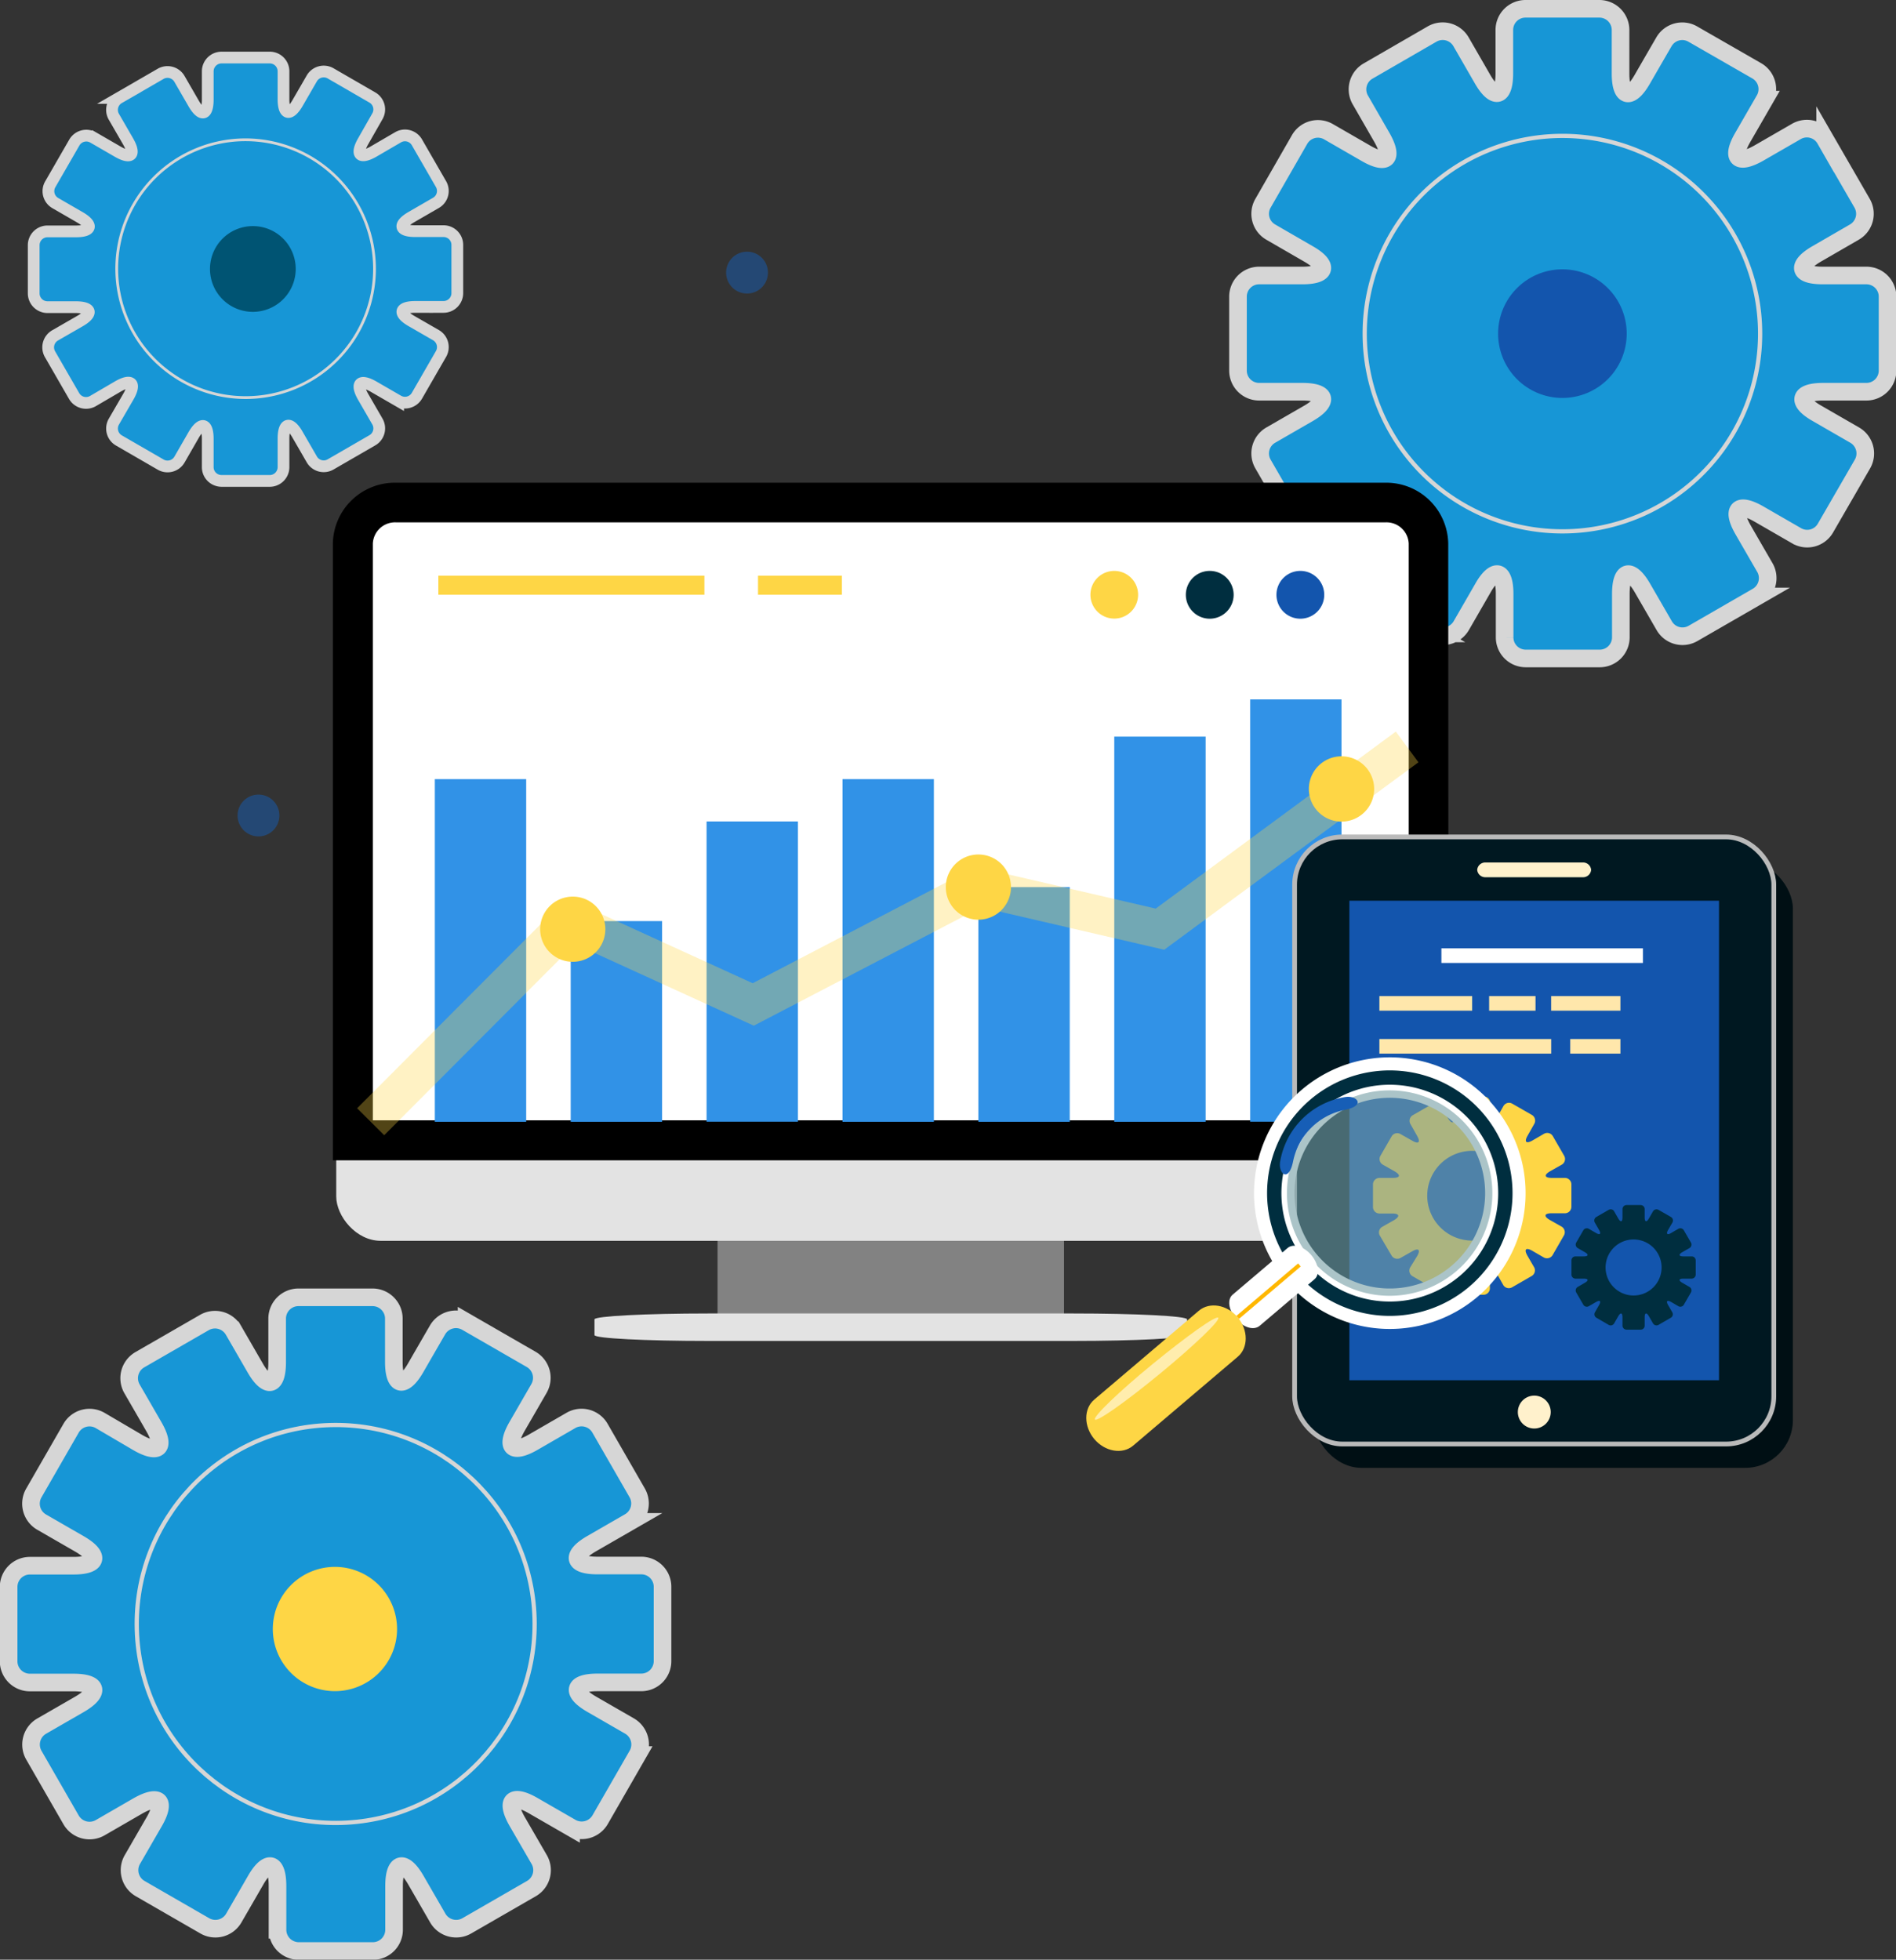 <svg xmlns="http://www.w3.org/2000/svg" xmlns:xlink="http://www.w3.org/1999/xlink" viewBox="0 0 322.89 333.69"><rect x="0" y="0" width="322.89" height="333.69" fill="#333333" stroke="none"/><defs><style>.cls-1,.cls-21,.cls-27,.cls-28,.cls-30{fill:none;}.cls-2{isolation:isolate;}.cls-3{clip-path:url(#clip-path);}.cls-4{mix-blend-mode:soft-light;opacity:0.8;}.cls-5,.cls-6,.cls-7,.cls-8,.cls-9{fill:#10afff;}.cls-27,.cls-5,.cls-6,.cls-7,.cls-8,.cls-9{stroke:#fff;}.cls-5{stroke-width:3px;}.cls-6{stroke-width:0.72px;}.cls-7{stroke-width:0.72px;}.cls-8{stroke-width:2px;}.cls-9{stroke-width:0.47px;}.cls-10{fill:#fed645;}.cls-11{fill:#1355ad;}.cls-12{fill:#005473;}.cls-13,.cls-14{fill:#175eb6;}.cls-14{opacity:0.5;}.cls-15{fill:#828282;}.cls-16{fill:#e3e3e3;}.cls-17,.cls-31{fill:#fff;}.cls-18{stroke:#000;}.cls-18,.cls-24{stroke-width:0.81px;}.cls-19{fill:#3192e7;}.cls-20{opacity:0.32;}.cls-21{stroke:#bab9b9;}.cls-21,.cls-28{stroke-width:2.44px;}.cls-22{fill:#002e3f;}.cls-23{fill:#000f14;}.cls-24{fill:#001821;stroke:#bababa;}.cls-25{fill:#fff1cc;}.cls-26{fill:#ffe7ab;}.cls-27{stroke-width:6.89px;}.cls-28{stroke:#002e3f;}.cls-29{fill:#769fa5;opacity:0.61;}.cls-30{stroke:#ffb700;stroke-width:0.68px;}.cls-31{opacity:0.56;}</style><clipPath id="clip-path" transform="translate(-92.91 -77.2)"><circle class="cls-1" cx="250" cy="250" r="220"/></clipPath></defs><g class="cls-2"><g id="flat"><g class="cls-3"><g class="cls-4"><path class="cls-5" d="M194.66,343.77c-4.1,0-4.55-1.66-1-3.72l6.44-3.71a3.63,3.63,0,0,0,1.32-4.95l-6.33-11a3.62,3.62,0,0,0-4.95-1.33l-6.44,3.72c-3.56,2.05-4.77.83-2.72-2.72l3.72-6.44a3.63,3.63,0,0,0-1.33-4.95l-11-6.34a3.63,3.63,0,0,0-4.95,1.33s-1.67,2.88-3.72,6.44-3.72,3.11-3.72-1V301.7a3.55,3.55,0,0,0-.62-2,3.62,3.62,0,0,0-3-1.6H143.73a3.63,3.63,0,0,0-3.62,3.63v7.43c0,4.11-1.67,4.55-3.72,1l-3.72-6.44a3.63,3.63,0,0,0-4.95-1.33l-11,6.34a3.63,3.63,0,0,0-1.33,4.95s1.67,2.88,3.72,6.44.84,4.77-2.72,2.72L110,319.09a3.62,3.62,0,0,0-5,1.33l-6.33,11a3.63,3.63,0,0,0,1.32,4.95l6.44,3.71c3.56,2.06,3.11,3.72-1,3.72H98a3.62,3.62,0,0,0-3.62,3.62v12.68A3.62,3.62,0,0,0,98,363.69h7.44c4.1,0,4.55,1.66,1,3.72L100,371.12a3.63,3.63,0,0,0-1.32,4.95l6.33,11a3.63,3.63,0,0,0,5,1.32l6.44-3.72c3.56-2,4.77-.83,2.72,2.73l-3.72,6.44a3.62,3.62,0,0,0,1.33,4.94l11,6.34a3.62,3.62,0,0,0,4.95-1.33s1.67-2.88,3.72-6.44,3.72-3.11,3.72,1v7.44a3.62,3.62,0,0,0,2.37,3.39,3.47,3.47,0,0,0,1.25.23H156.4a3.62,3.62,0,0,0,3.62-3.62v-7.44c0-4.11,1.67-4.55,3.72-1l3.72,6.44a3.62,3.62,0,0,0,4.95,1.33l11-6.34a3.62,3.62,0,0,0,1.33-4.94L181,387.38c-2.05-3.56-.84-4.78,2.72-2.72l6.44,3.71a3.63,3.63,0,0,0,4.95-1.32l6.33-11a3.63,3.63,0,0,0-1.32-4.95l-6.44-3.71c-3.56-2.06-3.11-3.72,1-3.72h7.44a3.62,3.62,0,0,0,3.62-3.62V347.39a3.62,3.62,0,0,0-3.62-3.62Z" transform="translate(-92.91 -77.2)"/><circle class="cls-6" cx="150.06" cy="353.73" r="33.88" transform="translate(-103.26 -72.63) rotate(-1.69)"/></g><g class="cls-4"><path class="cls-5" d="M403.31,124.11c-4.08,0-4.52-1.65-1-3.69l6.4-3.7a3.6,3.6,0,0,0,1.32-4.91l-6.3-10.91a3.58,3.58,0,0,0-4.91-1.31l-6.4,3.69c-3.54,2-4.75.83-2.71-2.7l3.7-6.41a3.6,3.6,0,0,0-1.32-4.91L381.19,83a3.6,3.6,0,0,0-4.91,1.32s-1.66,2.86-3.7,6.4-3.69,3.09-3.69-1V82.3a3.61,3.61,0,0,0-3.6-3.6H352.7a3.6,3.6,0,0,0-3.6,3.6v7.39c0,4.08-1.66,4.52-3.7,1l-3.69-6.4A3.61,3.61,0,0,0,336.79,83l-10.9,6.3a3.6,3.6,0,0,0-1.32,4.91l3.69,6.41c2,3.53.83,4.74-2.7,2.7l-6.4-3.69a3.6,3.6,0,0,0-4.92,1.31L308,111.81a3.59,3.59,0,0,0,1.32,4.91l6.4,3.7c3.53,2,3.09,3.69-1,3.69h-7.38a3.6,3.6,0,0,0-3.6,3.6v12.6a3.6,3.6,0,0,0,3.6,3.59h7.38c4.09,0,4.53,1.66,1,3.7l-6.4,3.69a3.6,3.6,0,0,0-1.32,4.92l6.29,10.9a3.59,3.59,0,0,0,4.92,1.32l6.4-3.69c3.53-2,4.74-.83,2.71,2.7l-3.7,6.4a3.61,3.61,0,0,0,1.32,4.92l10.9,6.29a3.61,3.61,0,0,0,4.92-1.31l3.69-6.4c2-3.54,3.7-3.09,3.7,1v7.38a3.58,3.58,0,0,0,2.36,3.38,3.63,3.63,0,0,0,1.24.22h12.59a3.6,3.6,0,0,0,3.6-3.6v-7.38c0-4.08,1.65-4.53,3.69-1l3.7,6.4a3.59,3.59,0,0,0,4.91,1.31l10.91-6.29a3.61,3.61,0,0,0,1.32-4.92s-1.66-2.86-3.7-6.4-.83-4.74,2.71-2.7l6.4,3.69a3.58,3.58,0,0,0,4.91-1.32l6.3-10.9a3.61,3.61,0,0,0-1.32-4.92l-6.4-3.69c-3.53-2-3.09-3.7,1-3.7h7.39a3.6,3.6,0,0,0,3.6-3.59v-12.6a3.6,3.6,0,0,0-3.6-3.6Z" transform="translate(-92.91 -77.2)"/><path class="cls-7" d="M392.66,134A33.67,33.67,0,1,1,359,100.34,33.67,33.67,0,0,1,392.66,134Z" transform="translate(-92.91 -77.2)"/></g><g class="cls-4"><path class="cls-8" d="M163.63,116.56c-2.66,0-2.95-1.08-.64-2.41l4.17-2.41a2.34,2.34,0,0,0,.85-3.2l-4.1-7.11a2.34,2.34,0,0,0-3.2-.86L156.54,103c-2.31,1.33-3.1.54-1.77-1.77L157.18,97a2.34,2.34,0,0,0-.86-3.2l-7.11-4.11a2.35,2.35,0,0,0-3.2.86l-2.41,4.17c-1.33,2.31-2.41,2-2.41-.64V89.3A2.34,2.34,0,0,0,138.85,87h-8.21a2.35,2.35,0,0,0-2.35,2.34v4.82c0,2.66-1.08,2.95-2.41.64l-2.41-4.17a2.35,2.35,0,0,0-3.2-.86l-7.11,4.11a2.34,2.34,0,0,0-.86,3.2l2.41,4.17c1.33,2.31.54,3.1-1.76,1.77l-4.17-2.41a2.35,2.35,0,0,0-3.21.86l-4.1,7.11a2.34,2.34,0,0,0,.86,3.2l4.17,2.41c2.3,1.33,2,2.41-.65,2.41H101a2.35,2.35,0,0,0-2.35,2.34v8.21a2.35,2.35,0,0,0,2.35,2.35h4.81c2.66,0,3,1.08.65,2.41l-4.17,2.4a2.35,2.35,0,0,0-.86,3.21l4.1,7.11a2.35,2.35,0,0,0,3.21.86L113,143c2.3-1.33,3.09-.54,1.76,1.76L112.3,149a2.35,2.35,0,0,0,.86,3.2l7.11,4.11a2.35,2.35,0,0,0,3.21-.86l2.4-4.17c1.33-2.3,2.41-2,2.41.65v4.81a2.33,2.33,0,0,0,1.54,2.2,2.38,2.38,0,0,0,.81.15h8.21a2.35,2.35,0,0,0,2.34-2.35V151.9c0-2.66,1.08-3,2.41-.65l2.41,4.17a2.34,2.34,0,0,0,3.2.86l7.11-4.11a2.34,2.34,0,0,0,.86-3.2l-2.41-4.17c-1.33-2.3-.54-3.09,1.77-1.76l4.17,2.41a2.35,2.35,0,0,0,3.2-.86l4.1-7.11a2.35,2.35,0,0,0-.85-3.21l-4.17-2.4c-2.31-1.33-2-2.41.64-2.41h4.82a2.35,2.35,0,0,0,2.34-2.35V118.9a2.34,2.34,0,0,0-2.34-2.34Z" transform="translate(-92.91 -77.2)"/><path class="cls-9" d="M156.69,123a21.95,21.95,0,1,1-21.95-22A22,22,0,0,1,156.69,123Z" transform="translate(-92.91 -77.2)"/></g><path class="cls-10" d="M160.53,354.57A10.58,10.58,0,1,1,150,344,10.59,10.59,0,0,1,160.53,354.57Z" transform="translate(-92.91 -77.2)"/><path class="cls-11" d="M369.94,134A10.95,10.95,0,1,1,359,123.06,10.95,10.95,0,0,1,369.94,134Z" transform="translate(-92.91 -77.2)"/><path class="cls-12" d="M143.27,123a7.3,7.3,0,1,1-7.3-7.3A7.29,7.29,0,0,1,143.27,123Z" transform="translate(-92.91 -77.2)"/><path class="cls-13" d="M136,123.06v0Z" transform="translate(-92.91 -77.2)"/><path class="cls-13" d="M136,133.81v0Z" transform="translate(-92.91 -77.2)"/><path class="cls-13" d="M136,192.16v0Z" transform="translate(-92.91 -77.2)"/><path class="cls-13" d="M144.2,144.39v0Z" transform="translate(-92.91 -77.2)"/><path class="cls-13" d="M144.2,155.14v0Z" transform="translate(-92.91 -77.2)"/><path class="cls-13" d="M150.2,213.5v0Z" transform="translate(-92.91 -77.2)"/><path class="cls-13" d="M99.69,154.34h0Z" transform="translate(-92.91 -77.2)"/><path class="cls-13" d="M110.44,154.34h0Z" transform="translate(-92.91 -77.2)"/><path class="cls-13" d="M168.8,154.34h0Z" transform="translate(-92.91 -77.2)"/><path class="cls-13" d="M135.25,123.78h0Z" transform="translate(-92.91 -77.2)"/><path class="cls-13" d="M146,123.78h0Z" transform="translate(-92.91 -77.2)"/><path class="cls-13" d="M204.35,123.78h0Z" transform="translate(-92.91 -77.2)"/><path class="cls-14" d="M223.69,123.62a3.56,3.56,0,1,1-3.56-3.56A3.55,3.55,0,0,1,223.69,123.62Z" transform="translate(-92.91 -77.2)"/><path class="cls-14" d="M140.49,216.06a3.56,3.56,0,1,1-3.56-3.56A3.56,3.56,0,0,1,140.49,216.06Z" transform="translate(-92.91 -77.2)"/><path class="cls-15" d="M215.11,301.87V270.7a11.35,11.35,0,0,1,11.35-11.35h36.3a11.36,11.36,0,0,1,11.35,11.35v31.17Z" transform="translate(-92.91 -77.2)"/><path class="cls-16" d="M295.07,304.53c0,.54-8.69,1-19.41,1h-62.1c-10.72,0-19.41-.44-19.41-1v-2.68c0-.54,8.69-1,19.41-1h62.1c10.72,0,19.41.44,19.41,1Z" transform="translate(-92.91 -77.2)"/><rect class="cls-16" x="57.26" y="85.58" width="188.88" height="125.7" rx="7.57"/><path class="cls-17" d="M328.86,162.78H160.36a7.16,7.16,0,0,0-7.34,7V271.39H336.2V169.74A7.16,7.16,0,0,0,328.86,162.78Z" transform="translate(-92.91 -77.2)"/><path class="cls-18" d="M339.18,274.37H150V169.74a10.15,10.15,0,0,1,10.32-9.94h168.5a10.15,10.15,0,0,1,10.32,9.94Zm-183.18-6H333.22V169.74a4.19,4.19,0,0,0-4.36-4H160.36a4.19,4.19,0,0,0-4.36,4Z" transform="translate(-92.91 -77.2)"/><rect class="cls-19" x="74.05" y="132.67" width="15.56" height="58.34"/><rect class="cls-19" x="97.19" y="156.84" width="15.56" height="34.17"/><rect class="cls-19" x="120.33" y="139.88" width="15.56" height="51.12"/><rect class="cls-19" x="143.48" y="132.67" width="15.56" height="58.34"/><rect class="cls-19" x="166.62" y="151.05" width="15.56" height="39.96"/><rect class="cls-19" x="189.76" y="125.43" width="15.56" height="65.58"/><rect class="cls-19" x="212.9" y="119.09" width="15.56" height="71.91"/><rect class="cls-10" x="129.09" y="98.03" width="14.29" height="3.24"/><rect class="cls-10" x="74.65" y="98.03" width="45.31" height="3.24"/><g class="cls-20"><polygon class="cls-10" points="65.43 193.3 60.82 188.71 96.49 152.94 128.18 167.42 166.18 147.61 196.82 154.71 237.71 124.57 241.56 129.8 198.27 161.72 167.06 154.49 128.37 174.65 97.9 160.73 65.43 193.3"/></g><path class="cls-21" d="M167.55,188.78h0Z" transform="translate(-92.91 -77.2)"/><path class="cls-21" d="M175.09,196.91h0Z" transform="translate(-92.91 -77.2)"/><path class="cls-21" d="M227.13,196.91h0Z" transform="translate(-92.91 -77.2)"/><path class="cls-21" d="M222,188.78h0Z" transform="translate(-92.91 -77.2)"/><path class="cls-10" d="M286.73,178.47a4.06,4.06,0,1,1-4.06-4.06A4.06,4.06,0,0,1,286.73,178.47Z" transform="translate(-92.91 -77.2)"/><path class="cls-10" d="M196,235.42a5.55,5.55,0,1,1-5.55-5.55A5.54,5.54,0,0,1,196,235.42Z" transform="translate(-92.91 -77.2)"/><path class="cls-10" d="M265.08,228.25a5.55,5.55,0,1,1-5.55-5.55A5.55,5.55,0,0,1,265.08,228.25Z" transform="translate(-92.91 -77.2)"/><path class="cls-10" d="M326.93,211.53a5.56,5.56,0,1,1-5.55-5.55A5.56,5.56,0,0,1,326.93,211.53Z" transform="translate(-92.91 -77.2)"/><path class="cls-22" d="M303,178.47a4.07,4.07,0,1,1-4.07-4.06A4.07,4.07,0,0,1,303,178.47Z" transform="translate(-92.91 -77.2)"/><path class="cls-11" d="M318.43,178.47a4.07,4.07,0,1,1-4.07-4.06A4.07,4.07,0,0,1,318.43,178.47Z" transform="translate(-92.91 -77.2)"/><rect class="cls-23" x="223.72" y="146.57" width="81.61" height="103.37" rx="8.13"/><rect class="cls-24" x="220.47" y="142.51" width="81.61" height="103.37" rx="8.13"/><rect class="cls-11" x="229.8" y="153.37" width="62.95" height="81.65"/><path class="cls-25" d="M357,317.64a2.8,2.8,0,1,1-2.8-2.8A2.8,2.8,0,0,1,357,317.64Z" transform="translate(-92.91 -77.2)"/><path class="cls-25" d="M363.88,225.31a1.37,1.37,0,0,1-1.46,1.26H345.94a1.37,1.37,0,0,1-1.46-1.26h0a1.37,1.37,0,0,1,1.46-1.25h16.48a1.37,1.37,0,0,1,1.46,1.25Z" transform="translate(-92.91 -77.2)"/><path class="cls-22" d="M381,291.13h-1.41c-.78,0-.87-.31-.19-.71l1.22-.7a.69.69,0,0,0,.26-.94l-1.21-2.09a.69.69,0,0,0-.94-.25s-.55.31-1.22.71-.91.15-.52-.52l.71-1.22a.7.7,0,0,0-.25-1l-2.09-1.2a.69.69,0,0,0-.94.25l-.71,1.23c-.39.67-.71.59-.71-.19v-1.42a.7.7,0,0,0-.11-.38.72.72,0,0,0-.57-.31h-2.41a.69.69,0,0,0-.69.69v1.42c0,.78-.32.86-.71.19l-.71-1.23a.68.68,0,0,0-.94-.25l-2.08,1.2a.7.7,0,0,0-.25,1l.7,1.22c.39.67.16.91-.51.52l-1.23-.71a.69.69,0,0,0-.94.25l-1.21,2.09a.7.7,0,0,0,.26.94l1.22.7c.68.4.59.71-.19.71h-1.41a.69.69,0,0,0-.69.69v2.41a.69.69,0,0,0,.69.69h1.41c.78,0,.87.31.19.7l-1.22.71a.7.7,0,0,0-.26.94l1.21,2.09a.69.69,0,0,0,.94.25l1.23-.71c.67-.39.9-.16.51.52l-.7,1.23a.68.68,0,0,0,.25.93l2.08,1.21a.68.68,0,0,0,.94-.25l.71-1.23c.39-.67.71-.59.71.19v1.42a.68.68,0,0,0,.45.64.6.6,0,0,0,.24.05h2.41a.68.68,0,0,0,.68-.69V301.5c0-.78.32-.86.71-.19l.71,1.23a.69.69,0,0,0,.94.25l2.09-1.21a.68.68,0,0,0,.25-.93l-.71-1.23c-.39-.68-.16-.91.52-.52l1.22.71a.69.69,0,0,0,.94-.25l1.21-2.09a.69.69,0,0,0-.26-.94l-1.22-.71c-.68-.39-.59-.7.19-.7H381a.69.69,0,0,0,.69-.69v-2.41A.69.69,0,0,0,381,291.13Zm-9.89,6.66a4.77,4.77,0,1,1,4.77-4.77A4.77,4.77,0,0,1,371.11,297.79Z" transform="translate(-92.91 -77.2)"/><path class="cls-10" d="M359.45,277.77h-2.26c-1.25,0-1.39-.5-.3-1.13l2-1.13a1.11,1.11,0,0,0,.4-1.51l-1.93-3.34a1.1,1.1,0,0,0-1.51-.4l-1.95,1.13c-1.09.63-1.46.25-.83-.83l1.13-2a1.12,1.12,0,0,0-.4-1.51l-3.35-1.92a1.09,1.09,0,0,0-1.5.4l-1.13,2c-.63,1.08-1.14,1-1.14-.3V265a1,1,0,0,0-.18-.61,1.1,1.1,0,0,0-.92-.49h-3.86a1.11,1.11,0,0,0-1.1,1.1v2.27c0,1.25-.51,1.38-1.13.3l-1.13-2a1.1,1.1,0,0,0-1.51-.4l-3.34,1.92a1.1,1.1,0,0,0-.4,1.51s.5.88,1.13,2,.25,1.46-.83.83l-2-1.13a1.1,1.1,0,0,0-1.51.4L328,274a1.1,1.1,0,0,0,.4,1.51l2,1.13c1.08.63,1,1.13-.3,1.13h-2.27a1.1,1.1,0,0,0-1.1,1.1v3.86a1.1,1.1,0,0,0,1.1,1.1H330c1.25,0,1.38.51.3,1.14l-2,1.13a1.09,1.09,0,0,0-.4,1.5L329.9,291a1.12,1.12,0,0,0,1.51.4l2-1.13c1.08-.63,1.46-.26.83.83L333.07,293a1.1,1.1,0,0,0,.4,1.51l3.34,1.93a1.11,1.11,0,0,0,1.51-.4l1.13-2c.62-1.09,1.13-.95,1.13.3v2.26a1.11,1.11,0,0,0,.72,1,1.22,1.22,0,0,0,.38.07h3.86a1.11,1.11,0,0,0,1.1-1.11v-2.26c0-1.25.51-1.39,1.14-.3l1.13,2a1.1,1.1,0,0,0,1.5.4l3.35-1.93a1.11,1.11,0,0,0,.4-1.51s-.51-.87-1.13-1.95-.26-1.46.83-.83l1.95,1.13a1.11,1.11,0,0,0,1.51-.4l1.93-3.35a1.11,1.11,0,0,0-.4-1.5l-2-1.13c-1.09-.63-.95-1.14.3-1.14h2.26a1.11,1.11,0,0,0,1.11-1.1v-3.86A1.11,1.11,0,0,0,359.45,277.77Zm-15.84,10.67a7.64,7.64,0,1,1,7.64-7.64A7.64,7.64,0,0,1,343.61,288.44Z" transform="translate(-92.91 -77.2)"/><rect class="cls-17" x="245.47" y="161.48" width="34.32" height="2.49"/><rect class="cls-26" x="234.91" y="169.61" width="15.8" height="2.49"/><rect class="cls-26" x="234.91" y="176.92" width="29.26" height="2.49"/><rect class="cls-26" x="267.41" y="176.92" width="8.55" height="2.49"/><rect class="cls-26" x="253.6" y="169.61" width="7.9" height="2.49"/><rect class="cls-26" x="264.16" y="169.61" width="11.8" height="2.49"/><path class="cls-27" d="M331.21,260.75a19.68,19.68,0,1,0,18,21.21A19.68,19.68,0,0,0,331.21,260.75Z" transform="translate(-92.91 -77.2)"/><path class="cls-28" d="M331.21,260.75a19.68,19.68,0,1,0,18,21.21A19.68,19.68,0,0,0,331.21,260.75Z" transform="translate(-92.91 -77.2)"/><path class="cls-29" d="M331,262.92a17.49,17.49,0,1,0,16,18.86A17.51,17.51,0,0,0,331,262.92Z" transform="translate(-92.91 -77.2)"/><path class="cls-17" d="M302.85,297.63c-1,.81-.71,2.66.55,4.14h0c1.25,1.48,3,2,4,1.21l9.35-7.94c1-.81.71-2.67-.54-4.15h0c-1.26-1.47-3.05-2-4-1.2Z" transform="translate(-92.91 -77.2)"/><path class="cls-10" d="M279.26,315.52c-1.82,1.54-1.8,4.55,0,6.71h0c1.84,2.17,4.8,2.67,6.62,1.13l17.82-15.14c1.82-1.54,1.8-4.55,0-6.71h0c-1.83-2.17-4.8-2.67-6.62-1.13Z" transform="translate(-92.91 -77.2)"/><path class="cls-30" d="M303.7,301.51l10.5-8.92Z" transform="translate(-92.91 -77.2)"/><path class="cls-31" d="M279.38,318.91c-.37-.44,4-4.68,9.84-9.46s10.79-8.31,11.16-7.87-4.05,4.68-9.85,9.46S279.74,319.35,279.38,318.91Z" transform="translate(-92.91 -77.2)"/><path class="cls-13" d="M311.81,277.17c-.59,0-1.08-1-.9-2.12A13.4,13.4,0,0,1,322,264c1.16-.18,2.12.31,2.12.9s-1,1.05-2.12,1.27a11.25,11.25,0,0,0-8.9,8.9C312.86,276.21,312.4,277.17,311.81,277.17Z" transform="translate(-92.91 -77.2)"/><path class="cls-13" d="M150,353.73h0Z" transform="translate(-92.91 -77.2)"/><path class="cls-13" d="M160.4,353.73h0Z" transform="translate(-92.91 -77.2)"/><path class="cls-13" d="M356.25,353.73h0Z" transform="translate(-92.91 -77.2)"/><path class="cls-13" d="M359.71,353.73v0Z" transform="translate(-92.91 -77.2)"/><path class="cls-13" d="M359.71,343.41v0Z" transform="translate(-92.91 -77.2)"/><path class="cls-13" d="M359.71,137.46v0Z" transform="translate(-92.91 -77.2)"/></g></g></g></svg>